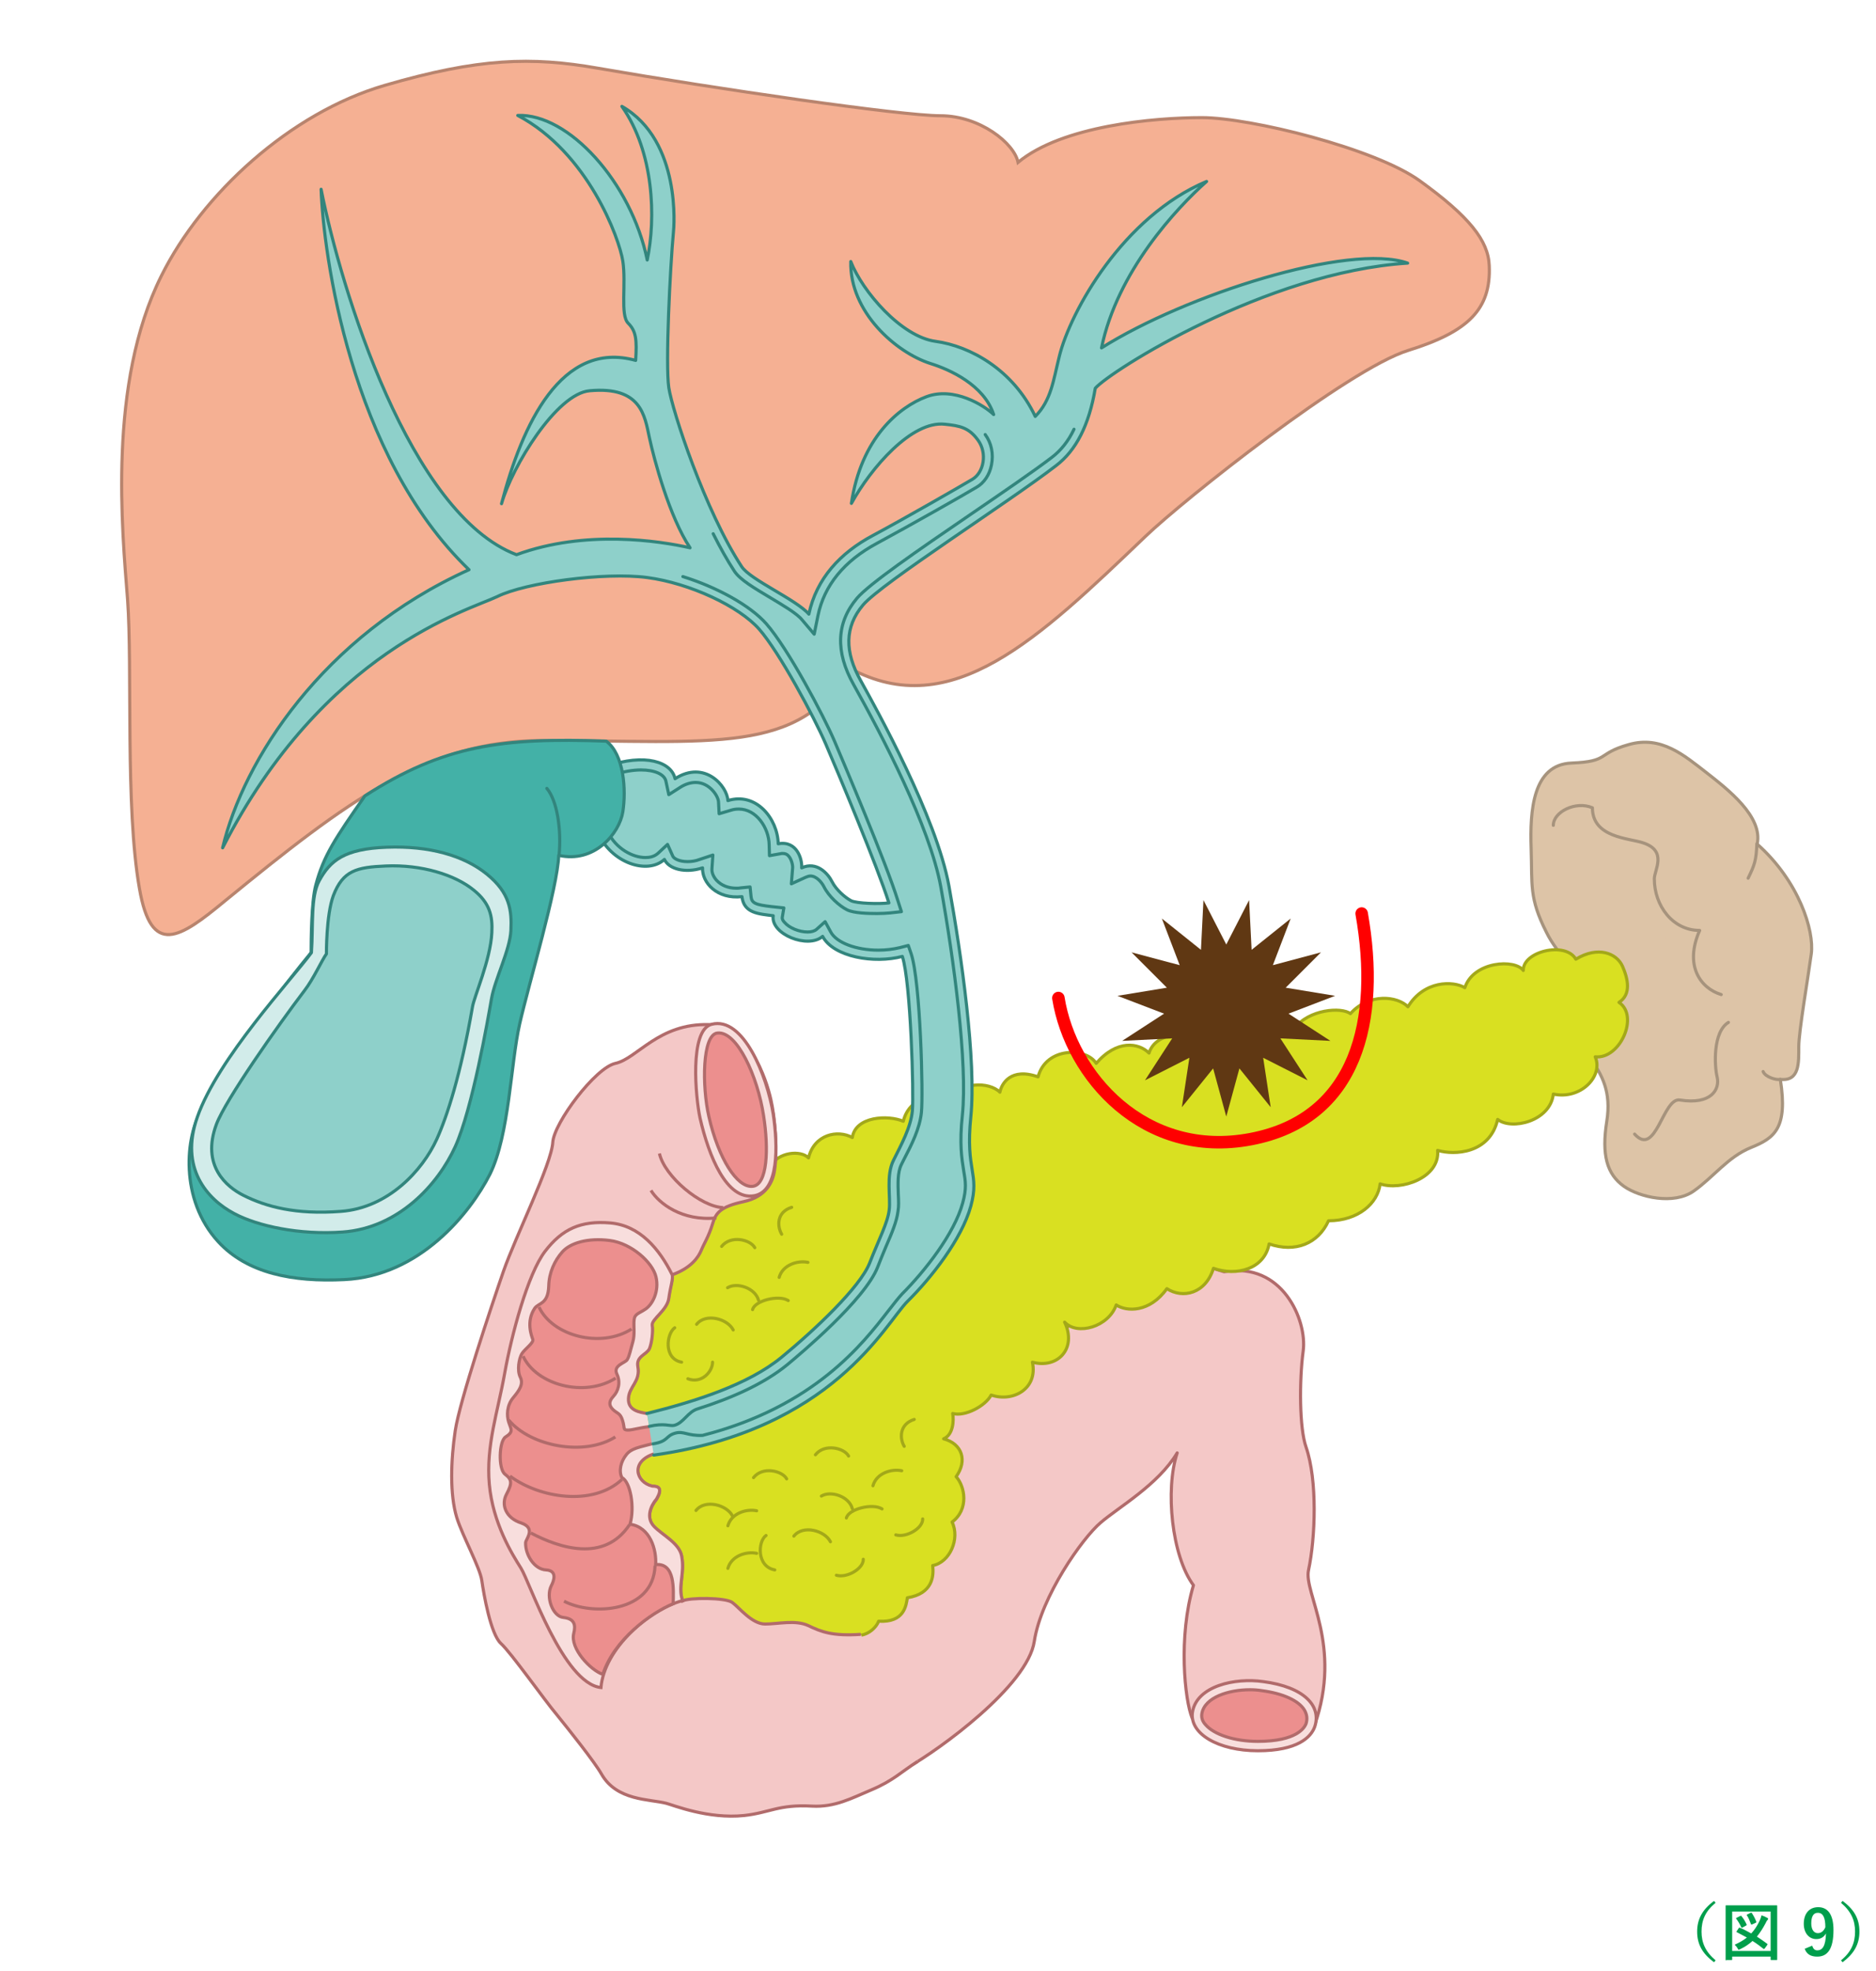 <?xml version="1.0" encoding="utf-8"?>
<!-- Generator: Adobe Illustrator 26.0.0, SVG Export Plug-In . SVG Version: 6.00 Build 0)  -->
<svg version="1.1" id="レイヤー_1" xmlns="http://www.w3.org/2000/svg" xmlns:xlink="http://www.w3.org/1999/xlink" x="0px"
	 y="0px" width="600px" height="630px" viewBox="0 0 600 630" style="enable-background:new 0 0 600 630;" xml:space="preserve">
<style type="text/css">
	.st0{fill:none;}
	.st1{fill:#FFFFFF;}
	.st2{fill:#FF0000;}
	.st3{fill:#009E4C;}
	.st4{fill:#DDC4A7;stroke:#A6937D;stroke-linecap:round;stroke-linejoin:round;stroke-miterlimit:10;}
	.st5{fill:#F4C8C7;stroke:#B16B6B;stroke-linecap:round;stroke-linejoin:round;stroke-miterlimit:10;}
	.st6{fill:#F5B093;stroke:#B8846E;stroke-miterlimit:10;}
	.st7{fill:#D9E021;stroke:#A3A819;stroke-linecap:round;stroke-linejoin:round;stroke-miterlimit:10;}
	.st8{fill:#F8DEDD;stroke:#B16B6B;stroke-linecap:round;stroke-linejoin:round;stroke-miterlimit:10;}
	.st9{fill:#EC8F8E;stroke:#B16B6B;stroke-miterlimit:10;}
	.st10{fill:#F4C8C7;stroke:#B16B6B;stroke-miterlimit:10;}
	.st11{fill:#F8DEDD;stroke:#B16B6B;stroke-miterlimit:10;}
	.st12{fill:none;stroke:#B16B6B;stroke-miterlimit:10;}
	.st13{fill:#8ED0CA;stroke:#32857D;stroke-linecap:round;stroke-linejoin:round;stroke-miterlimit:10;}
	.st14{fill:none;stroke:#32857D;stroke-linecap:round;stroke-linejoin:round;stroke-miterlimit:10;}
	.st15{fill:#43B1A7;stroke:#32857D;stroke-linecap:round;stroke-linejoin:round;stroke-miterlimit:10;}
	.st16{fill:#D2ECEA;stroke:#32857D;stroke-linecap:round;stroke-linejoin:round;stroke-miterlimit:10;}
	.st17{fill:#603813;}
	.st18{opacity:0.5;fill:url(#SVGID_1_);}
	.st19{fill:none;stroke:#FF0000;stroke-width:4;stroke-linecap:round;stroke-linejoin:round;stroke-miterlimit:10;}
</style>
<pattern  width="26" height="100" patternUnits="userSpaceOnUse" id="新規パターンスウォッチ_2" viewBox="0 -100 26 100" style="overflow:visible;">
	<g>
		<rect y="-100" class="st0" width="26" height="100"/>
		<rect y="-100" class="st1" width="20" height="100"/>
		<rect y="-100" class="st1" width="20" height="100"/>
		<rect x="20" y="-100" class="st2" width="6" height="100"/>
	</g>
</pattern>
<g>
	<g>
		<path class="st3" d="M548.7,608.2c-3.3,2.7-4.5,5.6-4.5,9.2c0,3.5,1.2,6.4,4.5,9.2l-0.5,0.6c-3.8-2.8-5.4-5.8-5.4-9.8
			c0-3.9,1.6-7,5.4-9.8L548.7,608.2z"/>
		<path class="st3" d="M552.1,626.6c-0.2,0-0.2,0-0.2-0.2c0-0.1,0-1.5,0-7.7v-4c0-4,0-5.4,0-5.5c0-0.2,0-0.2,0.2-0.2
			c0.1,0,0.8,0,2.6,0h10.9c1.9,0,2.5,0,2.6,0c0.2,0,0.2,0,0.2,0.2c0,0.1,0,1.5,0,4.8v4.6c0,6.2,0,7.6,0,7.7c0,0.2,0,0.2-0.2,0.2
			h-1.7c-0.2,0-0.2,0-0.2-0.2v-0.9H554v0.9c0,0.2,0,0.2-0.2,0.2H552.1z M554,623.6h12.3V611H554V623.6z M556.1,616.3
			c0.1-0.2,0.2-0.2,0.4-0.1c1.1,0.4,2.3,1.1,3.6,1.8c1-1.1,1.9-2.4,2.7-4.1c0.2-0.4,0.4-1,0.6-1.7c0.6,0.2,1.3,0.5,1.8,0.8
			c0.2,0.1,0.3,0.2,0.3,0.3c0,0.1,0,0.2-0.2,0.4c-0.2,0.2-0.4,0.5-0.6,1c-0.9,1.7-1.8,3.1-2.8,4.3c1.2,0.8,2.4,1.6,3.3,2.3
			c0.2,0.1,0.1,0.2,0,0.4l-0.8,1.1c-0.2,0.2-0.2,0.2-0.4,0.1c-1-0.8-2.2-1.7-3.5-2.5c-1.1,1-2.4,1.9-3.9,2.6
			c-0.2,0.1-0.4,0.2-0.5,0.2c-0.2,0-0.2-0.1-0.4-0.5c-0.3-0.5-0.6-0.8-0.9-1.1c1.5-0.7,2.8-1.4,3.9-2.3c-1.1-0.6-2.3-1.2-3.2-1.7
			c-0.2-0.1-0.2-0.1,0-0.4L556.1,616.3z M556.6,612.4c0.3-0.1,0.3-0.1,0.4,0.1c0.6,0.7,1.2,1.7,1.6,2.6c0.1,0.2,0.1,0.2-0.2,0.4
			l-1.1,0.6c-0.2,0.1-0.3,0.1-0.4-0.1c-0.4-0.9-1-1.9-1.6-2.7c-0.1-0.1-0.1-0.2,0.1-0.3L556.6,612.4z M559.9,611.4
			c0.3-0.1,0.3-0.1,0.4,0.1c0.6,0.9,1,1.7,1.4,2.7c0.1,0.2,0.1,0.2-0.2,0.4l-1.1,0.5c-0.3,0.1-0.3,0.1-0.4-0.1
			c-0.4-1-0.7-1.9-1.3-2.8c-0.1-0.2-0.1-0.2,0.2-0.3L559.9,611.4z"/>
		<path class="st3" d="M579.6,621.9c0.3,1,0.8,1.5,1.6,1.5c1.7,0,2.7-1.4,2.8-5.4c-0.7,1.2-1.7,1.8-3.1,1.8c-2.3,0-4-1.9-4-4.9
			c0-3.3,1.8-5.3,4.6-5.3c3,0,4.9,2.2,4.9,7.3c0,6.1-1.9,8.5-5.2,8.5c-2.1,0-3.4-0.8-4-2.5L579.6,621.9z M581.4,611.4
			c-1.5,0-2.1,1.3-2.1,3.4c0,1.9,0.8,3.1,2.1,3.1c1.1,0,1.9-0.7,2.4-1.9C583.8,613,583.1,611.4,581.4,611.4z"/>
		<path class="st3" d="M589.3,607.6c3.8,2.8,5.4,5.8,5.4,9.8c0,3.9-1.6,7-5.4,9.8l-0.5-0.6c3.3-2.7,4.5-5.6,4.5-9.2
			c0-3.5-1.2-6.4-4.5-9.2L589.3,607.6z"/>
	</g>
</g>
<g>
	<rect class="st1" width="600" height="600"/>
	<g>
		<g>
			<path class="st4" d="M494.6,298c-5.6-11.1-4.5-15-4.9-26.9s0.5-26.7,12.9-27.2c12.4-0.5,7.9-3,18.3-5.9c10.4-3,17.8,3.5,24.8,8.9
				c6.9,5.4,18.2,14.1,16.3,22.9c13.4,11.9,18.3,27.7,17.3,35.1c-1,7.4-4,24.8-4,29.7c0,5,0.3,11.1-5.9,10.4
				c2.5,15.8-2,18.8-9.4,21.8s-11.9,9.4-18.3,13.9c-6.4,4.5-17.3,2-22.3-1.5c-5.5-3.9-7.2-10.1-5.5-20.8c1.5-9.4-1.5-14.9-5.4-20.3
				c-4-5.4-7.4-6.9-6.4-19.3C503,306.4,498.5,305.9,494.6,298z"/>
			<path class="st4" d="M550.5,317.9c-6.6-2-11.9-9.2-6.9-20.5c-8.6,0-14.5-7.9-14.5-16.5c0-2.8,4.3-8.9-3.6-11.5
				c-4.4-1.5-16.2-1.6-16.2-11.2c-5.3-2.3-12.5,1.3-12.5,5.6"/>
			<path class="st4" d="M552.8,326.8c-5,3-4.5,13.9-3.6,17.5c0.9,3.9-1.9,8.9-11.9,7.3c-5.5-0.9-7.6,18.5-14.5,10.9"/>
			<path class="st4" d="M561.9,269.7c-0.2,5.4-0.8,6.9-2.8,11"/>
			<path class="st4" d="M563.9,342.5c0.7,1.8,4.3,2.8,5.4,2.5"/>
		</g>
		<path class="st5" d="M272.3,522.7c3.6,9.8,18.3,40.9,18.4,42c9.3-5.2,38-25.8,40.1-40.1c2.2-14.3,15.4-33,21.2-37.9
			c5.8-5,18.4-12.1,24.5-22.3c-3.9,11.8-1.7,33,5.2,42.3c-4.9,16.5-2.8,36.7-0.4,42.5c7.7-16.1,38-14.8,39.1,2.4
			c9.1-25.7-3.5-42.4-1.9-49.7c2.2-10.3,2.9-28.7-0.8-39.4c-2.1-6-2.2-21-0.9-30.7s-6.6-28.6-25.3-25.3c-15.2-5-24.8-5-34.3,6
			c-9.5,11-42.7,23.9-49.1,34.1c-21.6,34.5-17.2,68.2-32.9,75.6L272.3,522.7z"/>
		<path class="st6" d="M44.6,284c-4.6-26.1-2.2-70.4-3.8-92.4c-1.7-22-6.4-68.9,10.8-103.4C64.6,62,92.8,36.1,123,27.3
			s47-9.2,68.2-5.5c38.1,6.6,97,15.2,109.6,15.2c12.6,0,23.6,8.8,24.8,14.9c14.1-11.7,43.4-14.3,58.8-14.3
			c15.4,0,55.3,9.8,69.7,20.2c15.8,11.4,21.9,19.1,22.2,27.1c0.6,13.9-6.6,21.1-25.9,27.1s-71.9,47.8-84,59.4
			c-34.1,32.6-62.1,59.8-94.6,42.2c-16.1,27.9-43.8,23.1-98.3,23.1c-36.9,0-62.3,19.2-101.6,51.3C57.5,299.9,48.4,306,44.6,284z"/>
		<path class="st7" d="M223.8,512.8c0.3,6.9,5.3,8.9,12.1,7.7c0.9,5,7.6,6.2,11.9,2.8c4,4.9,10.3,5.1,14.1,1c3,3.1,8,2.5,11.6-1.6
			c3.8,0.5,6.8-2.5,7.5-4.5c8.3,0.5,8.8-5.1,9.2-7.5c8.1-1.3,8.5-6.9,8.1-10.3c5.5-1,8.8-8.6,6.2-13.9c5.5-4.1,4.1-11.4,1.3-14.5
			c3.7-5.2,1.9-10.5-4-12.1c3.1-1.3,3.3-5.9,2.9-8.1c3.9,1.1,10.5-2.4,12.3-5.9c7,2.4,15-2,13.2-10.5c8.1,2.2,14.3-4.4,10.3-12.8
			c4,4.4,14.1,1.5,16.5-5.5c3.3,2.2,10.7,2.5,16.2-5.2c5.1,3.3,12.4,1.6,14.9-6.5c7.3,2.6,16.3,0.3,17.8-7.8
			c8.4,2.9,15.7-0.1,19-7.4c9.5,0,15.8-5.6,16.5-11.8c6.6,2.3,19.2-1.9,18.4-10.7c5.3,1.6,16.7,1.1,19.2-9.9
			c4.3,3.5,16.8,0.7,17.8-8.1c8.6,1.9,16.1-5.6,13.4-11.9c8,0.8,14.1-13.1,7.6-17.4c4-2.6,2.9-7.5,1.1-11.6c-1.8-4-7.7-6.6-14.9-2.2
			c-3.3-5.8-17-2.5-16.8,3.6c-2.6-3.7-15.9-3-18.7,5.5c-3.7-2.2-13-2.4-18.2,6.1c-3.3-3.4-12.4-4.5-18.4,2.2
			c-2.9-2.2-13.3-1.4-17.9,4.7c-1.1-3.7-12-2.3-15.1,3.6c-2.9-2.2-8.2-6.3-16-0.1c-3.3-2.6-13.4-2.2-15.4,4.4
			c-3.3-3.3-10.3-4.4-16.9,3.3c-3.1-5.1-16-5.4-18.6,4.3c-8.8-3.1-11.7,2.3-12.2,4.9c-3.4-3.4-13.2-3.6-15.6,3.1
			c-5.2-3.6-13.5-1.3-15.3,6.2c-4.9-2.1-15.3-1.6-16.3,5.2c-4.7-2.6-12.2-1-14,6.5c-2.6-2.6-9.6-1.8-12.1,2.5
			c-5.2-3.5-11.5,0.9-11,5.8c-6-1.1-10.9,3.1-10.4,8.5c-6.5-0.8-11.1,5.8-8.1,10.8c-6.8,1.2-9.4,7-6,12.5
			c-6.9,0.6-10.4,10.4-4.1,14.9c-6.8,1.5-8.2,10.2-3.6,14.8c-6,1.8-5.4,10.9-1.8,12.8c-5.6,4-4,13.8,1.9,14.5
			c-7.9,4.8-3,13.4,1.4,13.2c-4.8,6.4,0,12.9,4.8,13.6c-5.6,4.6-0.9,13.1,5.8,11.2C213.5,511.6,219.8,515.5,223.8,512.8z"/>
		<path class="st8" d="M381.4,547.2c-1.1,6.9,8.2,12.4,20.9,12.4c12.7,0,17-4.3,18.2-7.7c2.2-6.6-3.4-12.7-16.5-14.4
			C395,536.2,382.8,538.9,381.4,547.2z"/>
		<path class="st9" d="M402.3,556.6c-7.4,0-14-2.1-16.8-5.4c-1-1.1-1.3-2.3-1.1-3.5c0.9-5.2,8.6-7.6,15.4-7.6c1.3,0,2.6,0.1,3.8,0.3
			c6.8,0.9,11.8,3.2,13.6,6.2c0.8,1.4,1,2.8,0.5,4.4C417.2,552.2,414.8,556.6,402.3,556.6z"/>
		<g>
			<path class="st10" d="M275.3,522.4c-9.1,0.6-12.6-0.8-16.8-2.8c-4.1-1.9-9.6-0.5-13.8-0.5s-8.2-5.2-10.5-6.9
				c-2.2-1.6-13.8-1.6-15.9-0.5c-1.6-4.7,0.8-8.5-0.3-14.3c-0.8-4.1-6.1-6.6-8.8-9.4s-1.1-6.6,0.8-8.8c1.9-3.3,0.8-4.1-1.4-4.1
				c-5.2-1.2-7.1-7.8,0-10.3l-2.5-13c-1.6-0.4-5.5-0.9-5.2-4.8s3.9-5.4,3-10.2c-0.6-3.3,2.8-3.8,3.7-5.7c0.8-1.9,1.2-5.6,0.9-7.5
				c-0.3-1.9,4.8-4.8,5.3-8.6c0.6-4.2,1.4-5.9,1.1-7.5c6.2-2.2,8.5-5.7,9.4-7.9s2.3-4.2,3.6-8.4c1-3.5,2.5-5.5,9.9-7.1
				c7.4-1.6,9.4-6.5,9.9-9.9c1.1-6.9,0.1-17.1-1.1-22.5c-1.6-7.4-7.4-23.8-19.8-24.2c-16.2-0.5-23,10.9-30,12.4
				c-6.4,1.4-19.6,19-20,25.2c-0.4,7-11.9,30.1-15.8,41.3c-3.9,11.3-14,41.5-15.4,50.9c-1.4,9.4-1.8,20.3,0.5,27.8
				c1.9,6,7.4,15.9,8,20.1s2.8,17.1,6.1,20.1c3.3,3,14,18.2,17.9,22.8c3.8,4.7,12.1,15.1,14.3,19c4.9,8.5,15.2,7.9,20.7,9.3
				c2.3,0.6,13.4,5.1,24.9,3.9c8.2-0.9,11-3.6,21.7-3c7.3,0.4,12.6-2.5,19-5.2c6.9-2.9,9.5-5.7,14.8-9.1"/>
			<path class="st11" d="M206.9,451.8c-2.3-0.4-6.1-0.9-5.9-4.8s3.9-5.4,3-10.2c-0.6-3.3,2.8-3.8,3.7-5.7c0.8-1.9,1.2-5.6,0.9-7.5
				c-0.3-1.9,4.8-4.8,5.3-8.6c0.6-4.2,1.4-5.9,1.1-7.5c-4.1-8.3-10.4-15.8-19.8-16.6c-9.4-0.8-15.4,1.9-20.9,9.1s-10.7,26.7-12.9,39
				c-2.2,12.4-6,23-4.9,35.4c1.1,12.4,7.3,22.4,10.1,26.8c2.8,4.4,13.5,36.9,25.6,38.2c1.1-12.4,15.1-24.8,26.1-27.8
				c-1.6-4.7,0.8-8.5-0.3-14.3c-0.8-4.1-6.1-6.6-8.8-9.4s-1.1-6.6,0.8-8.8c1.9-3.3,0.8-4.1-1.4-4.1c-5.2-1.2-7.1-7.8,0.6-10.3"/>
			<path class="st11" d="M227.6,327.4c-7.2,1.8-5.1,23.6-3.7,30c2.8,12.2,8.5,26.3,17.3,24.8c8-1.4,7.6-16,6.1-26.1
				C245.3,343.7,237.7,324.8,227.6,327.4z"/>
			<path class="st9" d="M226.7,356.8c-2.2-9.7-2.1-26,2.7-26.6c6.3-0.8,12.9,13.9,14.8,26.3c1.7,10.7,1.3,22.4-3.6,22.7
				C235.8,379.6,229.8,370.5,226.7,356.8z"/>
			<path class="st9" d="M207.7,456c-3.6,0.4-5.3,1.1-6.9,1.1c-1.7,0-0.9-0.7-1.7-3.1c-0.7-2.4-1.8-2.2-3.1-3.5
				c-1.3-1.3-1.3-2.6,0.2-4.2c1.5-1.6,2.4-4.4,1.1-7.1c-1.3-2.8,2.6-3.5,3.3-4.6c0.7-1.1,1.1-3.3,1.8-5.7s0.2-4.9,0.4-7
				c0.2-2,1.5-2,3.7-3.5c2.2-1.5,4.4-5.7,3.3-10.3c-1.1-4.6-7.8-10.7-14.8-11.6c-7-0.9-12.6,0.8-15.1,3.6s-4.3,6.6-4.4,11
				c-0.2,5.9-3.3,5.3-4.5,7.1c-2.8,4.2-1,8.8-0.6,9.9s-2.6,3.1-3.5,4.6s-1.6,5.3-0.5,7.5c1.1,2.2-0.3,4.2-2.3,6.6
				c-2,2.4-2.1,5.6-1.4,7.8c0.7,2.2,1.7,3-1,4.7c-2.1,1.3-2.4,10.2-0.2,11.9s2.4,2.8,0.5,6.4c-1.8,3.3-0.3,7.6,4.7,9.2
				c4.9,1.7,1.4,5.2,1.4,6.3c-0.1,3.9,2.8,8.5,6.5,8.7c3.7,0.2,2.6,3.4,1.7,5.1c-1.8,3.6,0.5,9.8,3.9,10.1c3.5,0.4,4,2.3,3.3,5.1
				c-1.2,4.8,5.3,11.7,9.3,13.1c3.6-11.1,15.3-19.6,22.5-22.6c0.1-4.5,0.7-13.1-5.6-12.5c0.3-4.7-1.7-12-8.2-12.9
				c1.6-5.5,0.1-13.6-2.6-14.9c-1.1-2.2-0.3-5.2,1.4-7.3c1.6-2.1,4.2-2.4,8.6-3.6"/>
			<g>
				<path class="st12" d="M210.9,368.7c1.7,7.4,13.2,17,20.4,17.3"/>
				<path class="st12" d="M208.2,380.5c2.5,4.1,9.9,9.9,20.9,8.8"/>
				<path class="st12" d="M172.4,417.8c4.3,9.2,19.7,13.3,29.6,7"/>
				<path class="st12" d="M167.3,433.5c4.3,9.2,19.7,13.3,29.6,7"/>
				<path class="st12" d="M162.7,453.9c7,8.4,24.2,11.7,34.1,5.4"/>
				<path class="st12" d="M163.1,471.8c9.3,7,26.5,9.8,35.8,1.1"/>
				<path class="st12" d="M169.8,490c8.9,4.7,23.4,9.6,31.5-2.6"/>
				<path class="st12" d="M180.4,511.8c8.9,4.7,28.5,3.7,29.1-11.3"/>
			</g>
		</g>
		<path class="st13" d="M206.9,451.8c15.6-3.9,32.4-9.2,43.1-18c10.7-8.8,25-22.3,28.1-30c3-7.7,5.8-12.9,6.3-17.1
			c0.5-4.1-1.1-11,1.4-15.9c2.5-5,5.5-10.5,6-15.7s-0.5-41.2-3.2-49.4c-9,2.4-22,0.2-25.5-6.4c-4.7,4.1-16.7-0.7-15.8-6.6
			c-4.7-0.6-9.4-0.8-10-6.1c-8,0.9-12.8-4.5-12.6-9.2c-5.5,1.8-10.8,0.4-12.2-2.7c-5.4,5-17.1,1.1-21.2-8.5l2.5-21.2
			c12.6-4.4,21-1.4,22.1,3.9c9.5-6.1,16.7,2.4,16.9,7c9-2.8,15.9,5.7,16.1,13.8c6.1-1.1,7.7,5.1,7.5,7.7c4.8-2.2,8.4,1.8,9.7,4.4
			c1.3,2.6,4.2,5.1,6.1,6.1c1.8,0.9,9,1.1,12.1,0.7c-3.7-11.7-16.5-42.2-20.2-50.8c-3.7-8.6-14.8-29.3-21.3-36.7
			c-6.4-7.3-22.2-14.7-35.8-16.5s-38.9,1.6-48,6.1c-9.2,4.4-55.4,17.1-87.8,80.3c6.6-27.9,31.9-67.7,78.8-88.9
			C112,145.6,103.4,80.9,102.7,60.5c6.4,32.3,28.4,103.9,62.5,116.8c22-8.1,45.8-4.4,55.5-2.2c-6.6-9.9-11.5-28.2-13-35.2
			c-1.5-7-2.6-16.5-19.1-15c-10.6,0.9-24.8,24.2-28.2,36.1c6.6-25.3,19.1-52.4,42.9-45.8c0.4-6.6,0.2-9.3-2.4-11.9
			c-2.6-2.6-0.6-12.5-1.7-19.8c-1.1-7.3-11.2-34.8-33.6-46.6c16.1-0.7,36.3,21.3,41.4,46.2c2.8-13.3,2.2-34.5-8.1-49.1
			c19.2,11,16.6,39.3,16.5,40c-1.1,11.7-2.6,42.5-1.5,49.9c1.1,7.3,11.6,39.4,23.3,57.2c2.7,4.2,17.4,10.5,21.5,15.2
			c2.4-11.4,10.1-19.6,20.4-25.1c10.3-5.5,28.2-15.8,31.9-18c3.7-2.2,4.8-8.4,1.8-12.5c-2.9-4-5.7-4.6-10.6-5.1
			c-10.6-1.2-23.6,13.9-29.9,25.3c3.1-20.9,15.2-30.8,24-34.1c8.8-3.3,18.5,2.8,21.5,5.7c-3.1-9.5-14.1-14.4-20.2-16.3
			c-11-3.5-25.9-16.5-25.5-32.6c3.7,9.5,16.1,24,27.1,25.5s24.8,9,31.9,24c5.1-5.1,5.8-11.6,7.7-19.2c3.5-14.3,20.4-44.7,47.1-55.9
			c-9.5,8.4-28.6,28.8-33.6,53.2c26.8-16.9,79.2-33.7,97.9-27.1c-45.3,2.9-95.1,34.5-99.9,40c-2,11.9-6.2,19.9-12.5,24.7
			c-15,11.6-55.9,37.6-61.8,44.6c-5.9,7-5.9,15-0.7,24.2c5.1,9.2,24.2,43.6,28.2,65.6s8.8,56.1,7,73.7s2.9,18,0,28.6
			c-2.9,10.6-12.8,23.1-20.2,30.4c-7.3,7.3-23.8,41.1-81.2,49.2"/>
		<g>
			<path class="st14" d="M196.6,247.5c3-0.9,5.9-1.4,8.4-1.4c4.4,0,7.6,1.4,8,3.7l0.9,4.2l3.6-2.3c1.7-1.1,3.4-1.6,5-1.6
				c4.4,0,7.2,4.3,7.3,6.2l0.2,3.8l3.7-1.1c0.9-0.3,1.7-0.4,2.6-0.4c5.6,0,9.6,6,9.7,11.4l0.1,3.5l3.4-0.6c0.3-0.1,0.6-0.1,0.8-0.1
				c0.8,0,1.4,0.2,1.9,0.8c1,1.1,1.4,3.1,1.3,3.9l-0.4,5l4.6-2.1c0.5-0.2,1-0.4,1.5-0.4c1.9,0,3.6,2,4.3,3.4c1.6,3.2,5,6.2,7.4,7.4
				c2.1,1.1,6.9,1.2,9.6,1.2c1.6,0,3.1-0.1,4.2-0.2l3.6-0.4l-1.1-3.4c-3.8-12.3-17.6-44.7-20.3-51.1c-3.6-8.4-14.8-29.5-21.8-37.5
				c-5.2-5.9-15.8-11.7-26.7-15.1"/>
			<path class="st14" d="M194.4,265.9c2.6,5.4,8,8.2,12,8.2c1.2,0,2.8-0.2,4.1-1.4l3-2.8l1.7,3.8c0.4,0.8,2.1,1.7,4.7,1.7
				c1.3,0,2.6-0.2,3.9-0.7l4.2-1.4l-0.3,4.4c-0.1,1.2,0.5,2.6,1.5,3.7c1.5,1.6,3.7,2.5,6.3,2.5c0.5,0,0.9,0,1.4-0.1l3-0.3l0.3,3
				c0.2,2.2,1.4,2.7,6.7,3.3l3.8,0.4l-0.5,3c-0.1,0.6,0.3,1.2,0.7,1.6c1.5,1.8,4.7,3.1,7.4,3.1c1.2,0,2.2-0.3,2.8-0.8l2.8-2.5
				l1.8,3.3c1.8,3.4,8.1,5.8,15.2,5.8c2.4,0,4.8-0.3,6.9-0.8l2.7-0.7l0.9,2.6c3,8.9,3.9,45.2,3.3,50.7c-0.5,5.2-3.2,10.5-5.6,15.1
				l-0.8,1.6c-1.3,2.6-1.1,6.3-1,9.5c0.1,2,0.2,3.8-0.1,5.5c-0.4,3.2-1.9,6.8-3.9,11.4c-0.8,1.9-1.7,4.1-2.6,6.4
				c-4.1,10.5-24.8,27.8-28.9,31.2c-7.7,6.3-18.2,10.8-28.6,14.1c-3.2,0.9-4.6,4.6-7.6,5.3c-1.4,0.3-3.2-0.8-7.9,0.3"/>
			<path class="st14" d="M228.1,170.6c2.2,4.4,4.5,8.5,6.8,12c1.8,2.7,6.2,5.3,11.4,8.4c4,2.4,8.6,5.1,10.2,7.1l3.9,4.6l1.2-5.9
				c2-9.7,8.4-17.5,18.8-23.1c10.2-5.5,28.2-15.7,32-18c2.4-1.4,4.1-4,4.7-7.1c0.7-3.5,0-7-2-9.7"/>
			<path class="st14" d="M208.9,461.5c4.9-0.8,3.9-2.5,7-3.4c2.8-0.8,3.9,0.9,8.8,0.7c35.9-9.2,51.4-29.5,59.4-39.8
				c1.8-2.3,3.2-4.1,4.4-5.4c7.2-7.2,16.7-19.2,19.4-29.1c1.3-4.7,0.9-6.9,0.3-10.4c-0.6-3.8-1.4-8.5-0.4-17.7
				c1.7-16.5-2.7-49.6-6.9-72.9c-3.5-19.3-19-48.8-27.9-64.7c-5.9-10.5-5.5-19.8,1.1-27.6c3.8-4.5,19.5-15.3,36.2-26.7
				c10.4-7.1,20.2-13.8,26.1-18.3c2.9-2.2,5.3-5.2,7.1-9"/>
		</g>
		<path class="st15" d="M116.7,254.4c-9.5,13.6-13.2,19.1-15.7,28.5c-1.4,5.1-1.5,17.6-1.5,21.6c-17.8,21.5-31,43.7-34.8,49.9
			c-5.5,8.8-7.3,29,5.1,42.5c9.3,10.1,23.8,12.9,40.3,12.1c24.2-1.1,40.3-21.3,46.6-33.7c6.2-12.5,6.6-35.2,9.5-48
			c2.9-12.8,12.1-43.3,12.5-53.9c11.4,2.6,19.4-7,20.5-13.9c1.1-7,0.4-18.3-5.3-22.6C160.6,235.7,141.8,238.2,116.7,254.4z"/>
		<path class="st16" d="M99.6,304.5c0.6-8.7-0.3-17.9,2.5-23c3.5-6.4,8-10.2,21.6-10.7c13.5-0.5,24.6,2.6,32,8.6
			c7.4,6,8,11.6,7.7,18c-0.3,6.3-5.1,15.5-6.2,21.8c-1.1,6.3-6.1,35.2-11.6,47.3c-5.5,12.1-18.1,26-36,27.3
			c-13.8,1-27.2-1.9-34.7-5.9c-8.7-4.6-17.5-14.6-11.8-30.8C69.6,338.4,93.2,313.2,99.6,304.5z"/>
		<path class="st13" d="M77.9,382.1c-5.4-2.7-13.6-9.5-8.7-22.7c2.9-7.8,19.6-31.5,28.2-42.8c2.8-3.6,5.6-9.8,7-11.7
			c0,0-0.1-12.3,2.2-18.6c3.1-8.1,7.5-9.1,16.8-9.5c11.4-0.5,22.1,2.8,28.1,7.7c5.1,4.1,6.1,8.2,5.8,13.6
			c-0.4,8.7-5.7,20.5-6.2,23.8c-3.8,21.8-8.1,34.9-11.4,42.2c-4.6,10.1-15.6,22-30.7,23.1C94.6,388.3,85.1,385.7,77.9,382.1z"/>
		<path class="st14" d="M174.9,252c3.3,3.9,4.7,13.2,3.9,21.4"/>
		<g>
			<g>
				<path class="st7" d="M249.2,408.3c1.1-4,5.9-5.5,9.2-4.8"/>
				<path class="st7" d="M253.2,385.9c-4.8,1.5-4.7,6-3.2,8.6"/>
				<path class="st7" d="M232.7,411.6c2.9-1.8,8.8,0,9.9,4"/>
				<path class="st7" d="M240.7,418.6c0.7-2.9,8.4-4.8,11.4-2.9"/>
				<path class="st7" d="M222.8,423.3c2.9-3.7,9.9-1.8,11.7,1.8"/>
				<path class="st7" d="M215.8,424.4c-2.6,1.8-3.7,9.9,2.2,11"/>
				<path class="st7" d="M230.8,398.4c2.9-3.7,9.2-2.2,10.6,0.4"/>
				<path class="st7" d="M220,440.7c4.4,1.7,7.9-2.3,7.9-5.3"/>
			</g>
			<g>
				<path class="st7" d="M279.2,474.9c1.1-4,5.9-5.5,9.2-4.8"/>
				<path class="st7" d="M232.8,487.7c1.1-4,5.9-5.5,9.2-4.8"/>
				<path class="st7" d="M232.8,501.3c1.1-4,5.9-5.5,9.2-4.8"/>
				<path class="st7" d="M292.4,453.7c-4.8,1.5-4.7,6.1-3.2,8.6"/>
				<path class="st7" d="M262.7,478.2c2.9-1.8,8.8,0,9.9,4"/>
				<path class="st7" d="M270.7,485.2c0.7-2.9,8.4-4.8,11.4-2.9"/>
				<path class="st7" d="M276.1,498.4c0.1,3-5.3,6.1-8.6,5.1"/>
				<path class="st7" d="M295.1,485.5c0.1,3-5.3,6.1-8.6,5.1"/>
				<path class="st7" d="M253.9,491c2.9-3.7,9.9-1.8,11.7,1.8"/>
				<path class="st7" d="M222.6,482.8c2.9-3.7,9.9-1.8,11.7,1.8"/>
				<path class="st7" d="M245,490.8c-2.6,1.8-3.1,9.9,2.8,11"/>
				<path class="st7" d="M260.8,465c2.9-3.7,9.2-2.2,10.6,0.4"/>
				<path class="st7" d="M241,472.3c2.9-3.7,9.2-2.2,10.6,0.4"/>
			</g>
		</g>
	</g>
	<polygon class="st17" points="392.2,301.9 399.5,287.7 400.3,303.6 412.8,293.6 407.1,308.5 422.5,304.4 411.2,315.7 427,318.3 
		412.1,324 425.5,332.7 409.5,331.9 418.2,345.3 404,338.1 406.4,353.9 396.4,341.5 392.2,356.9 388,341.5 378,353.9 380.4,338.1 
		366.2,345.3 374.9,331.9 358.9,332.7 372.3,324 357.4,318.3 373.2,315.7 361.9,304.4 377.3,308.5 371.6,293.6 384.1,303.6 
		384.9,287.7 	"/>
	
		<pattern  id="SVGID_1_" xlink:href="#譁ｰ隕上ヱ繧ｿ繝ｼ繝ｳ繧ｹ繧ｦ繧ｩ繝メ_2" patternTransform="matrix(0.28 0.28 -0.28 0.28 -7694.35 -3039.789)">
	</pattern>
	<path class="st18" d="M338.5,319c4,25,27.6,51.6,61.6,45.1s41.4-38.1,35.4-72.1"/>
	<path class="st19" d="M338.5,319c4,25,27.6,51.6,61.6,45.1s41.4-38.1,35.4-72.1"/>
</g>
</svg>
